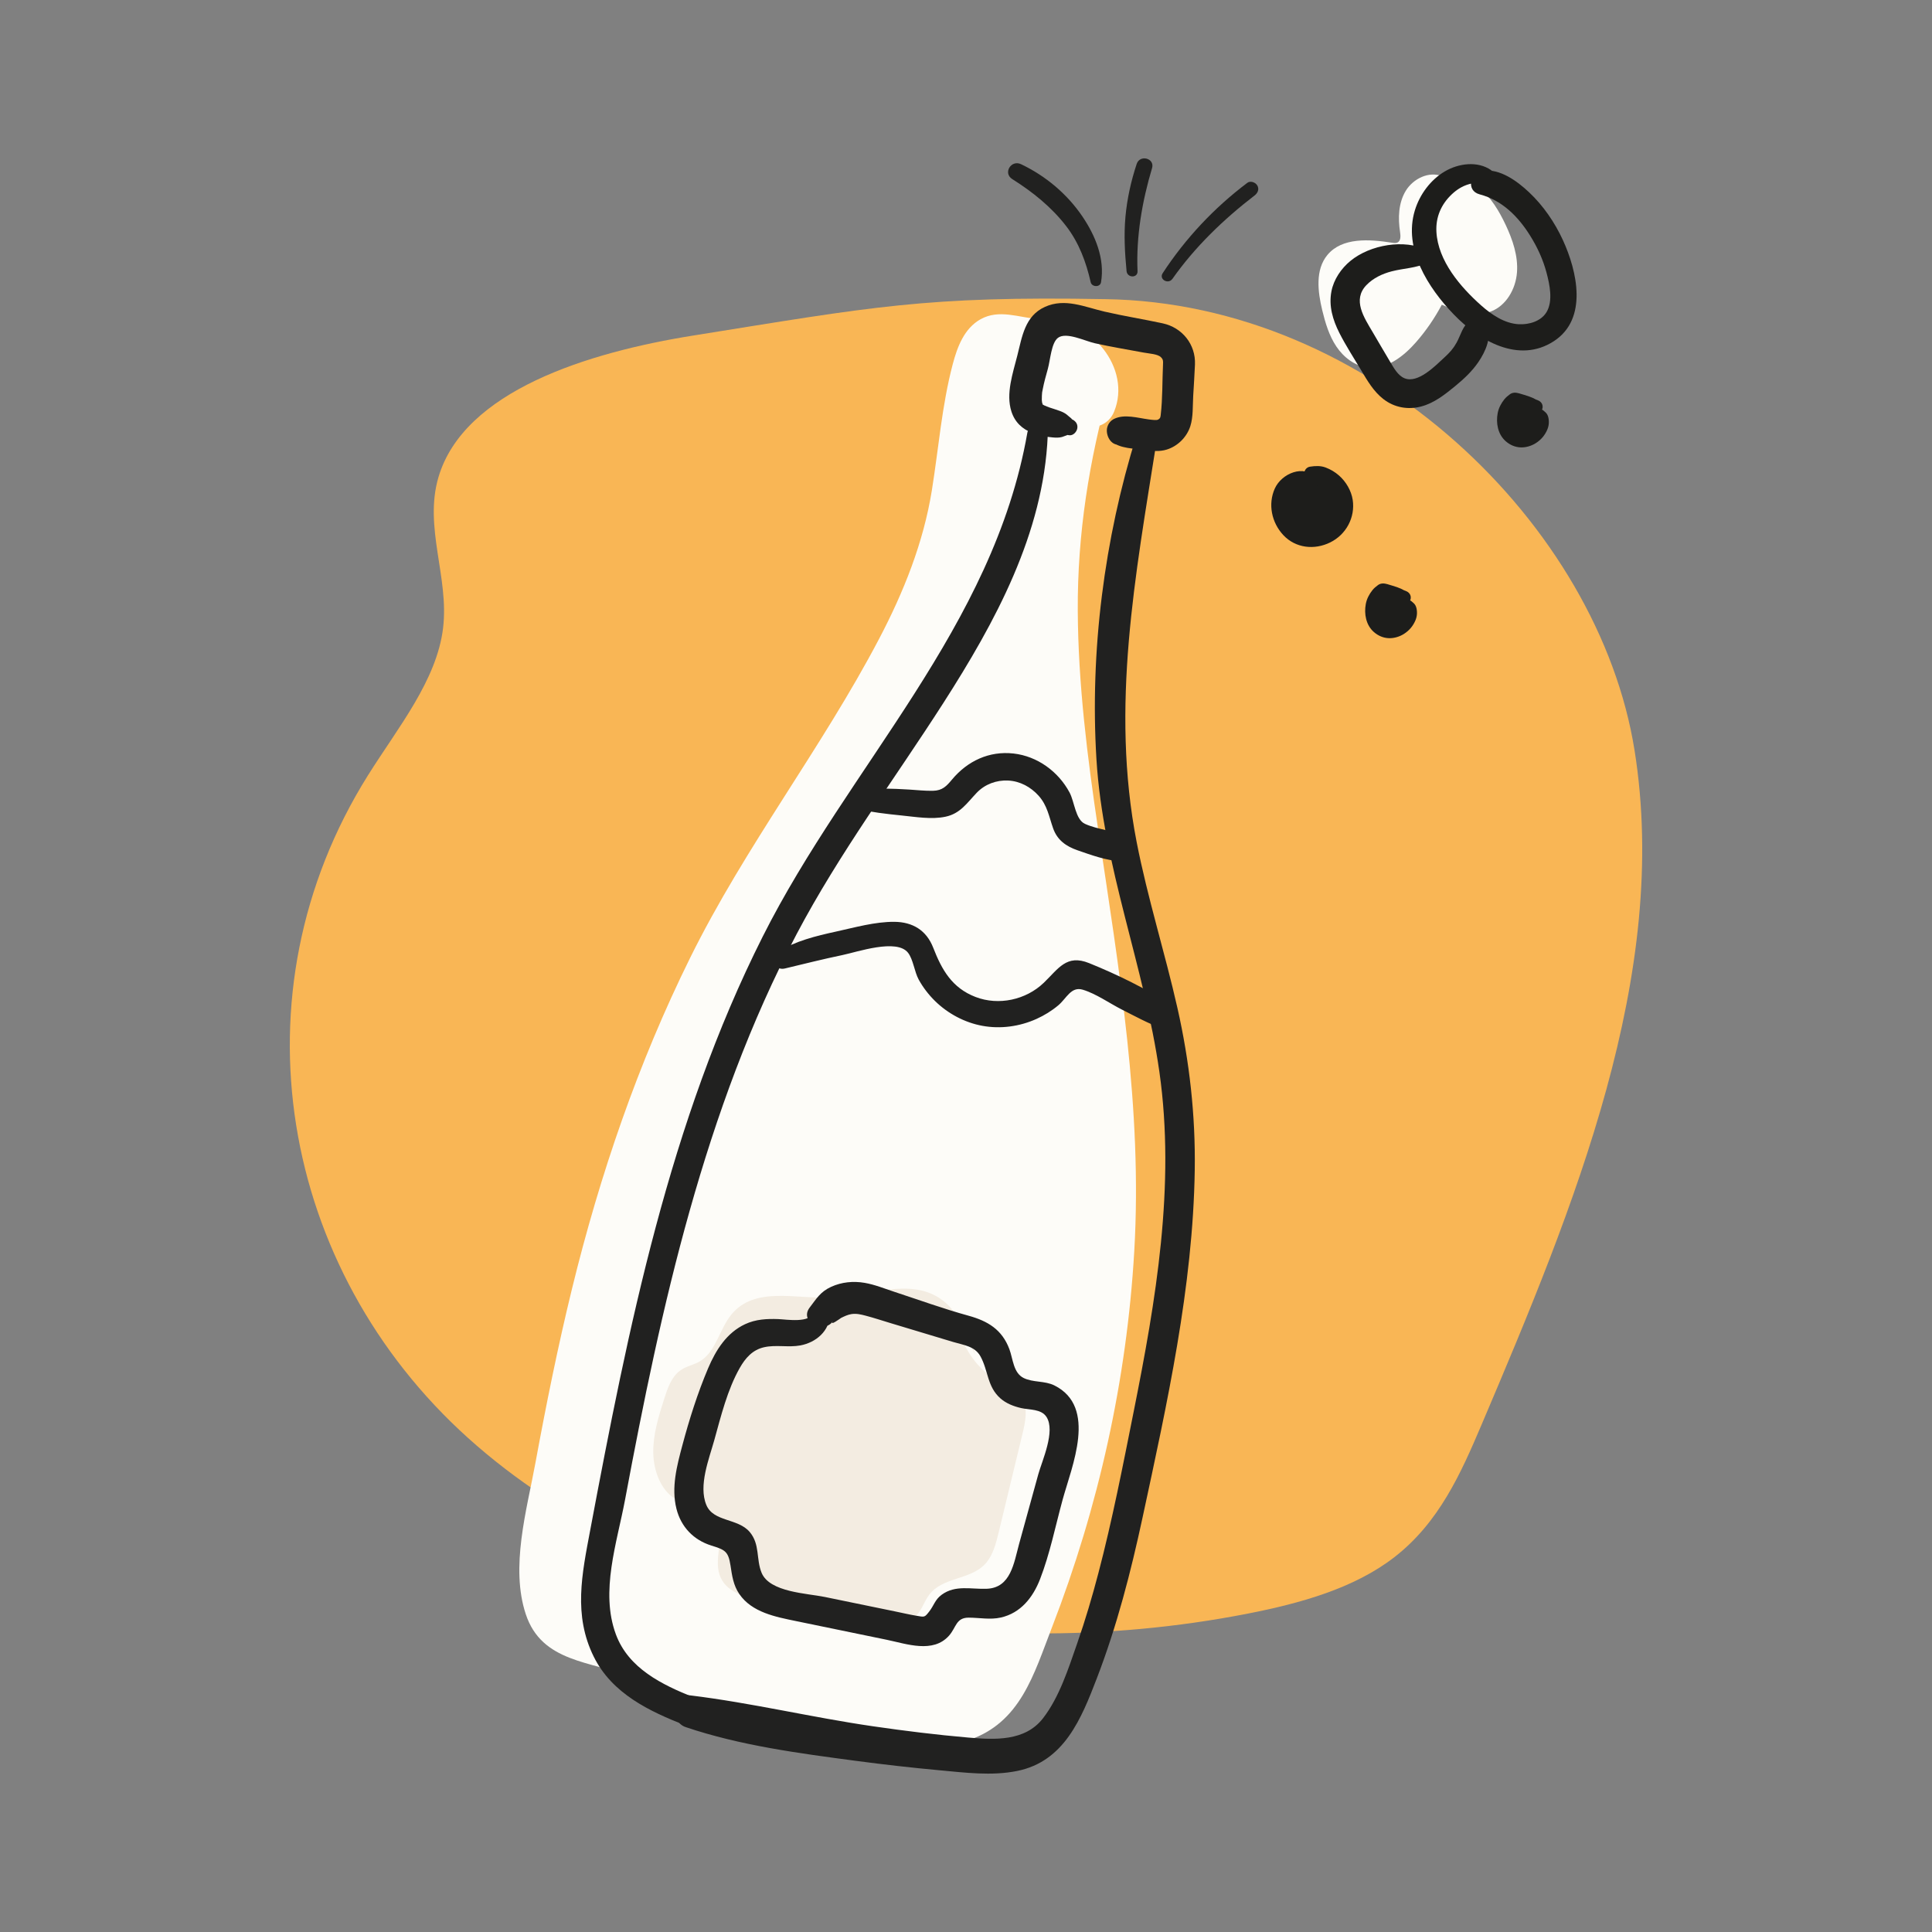 <?xml version="1.0" encoding="UTF-8"?><svg xmlns="http://www.w3.org/2000/svg" viewBox="0 0 110 110"><rect x="0" y="0" width="110" height="110" fill="#808080" stroke="none"/><defs><style>.cls-1{fill:#212120;}.cls-1,.cls-2,.cls-3,.cls-4,.cls-5{stroke-width:0px;}.cls-2{fill:#1d1d1b;}.cls-3{fill:#fdfcf8;}.cls-4{fill:#f9b655;}.cls-5{fill:#f3ece1;}</style></defs><g id="Background_Shape_Beige"><path class="cls-4" d="M93.063,42.713c-2.033-12.754-15.022-25.468-30.142-25.681-10.238-.185-13.25.441-23.468,2.075-5.956.953-13.051,3.142-14.493,8.076-.833,2.847.616,5.69.267,8.576-.36,2.984-2.568,5.66-4.275,8.383-7.809,12.459-4.991,28.112,5.704,37.736,10.694,9.623,28.247,13.16,44.404,9.991,2.973-.583,6.025-1.43,8.316-3.199,2.56-1.976,3.808-4.806,4.958-7.507,5.339-12.55,10.763-25.695,8.73-38.449Z"/></g><g id="Fill_Shape"><path class="cls-3" d="M62.302,21.765c-4.187,11.586-1.11,23.328.508,35.541s.37,24.83-5.52,38.161c-.73,1.653-1.414,2.013-3.155,2.498-1.104.307-2.28.136-3.405-.082-4.528-.875-9.745-1.332-13.785-3.554-1.594-.877-4.436-.755-5.356-2.325-.918-1.567-.312-4.78.005-6.569,2.38-13.436,5.129-24.381,12.334-36.332,3.831-6.354,8.776-12.582,10.309-19.842.371-1.758.913-7.443,1.631-9.089s1.771-.597,3.567-.646,3.521,1.955,2.722,3.564"/><path class="cls-3" d="M61.512,21.303c-5.452,12.71-.584,26.705.475,39.762.513,6.32.18,12.693-1.091,18.908-.675,3.302-1.597,6.553-2.731,9.726-.613,1.714-1.261,3.441-2.037,5.088-.472,1.002-.932,1.466-2.019,1.772-1.536.433-3.059-.036-4.582-.315-1.557-.285-3.12-.542-4.671-.86-1.416-.29-2.825-.626-4.198-1.083-1.424-.474-2.698-1.26-4.107-1.746-.982-.338-2.083-.408-3.029-.844-1.071-.493-.969-1.703-.919-2.735.135-2.772.839-5.572,1.375-8.288,1.166-5.906,2.61-11.769,4.705-17.421,2.182-5.889,5.138-11.387,8.525-16.665,3.551-5.535,7.531-11.293,8.552-17.939.367-2.392.537-4.847,1.141-7.196.056-.217.349-.94.179-.864.243-.109,1.122.18,1.366.21,1.058.132,3.094.254,2.44,1.925-.623,1.593,1.912,2.247,2.546.702.503-1.227.182-2.558-.62-3.577-.984-1.249-2.218-1.573-3.725-1.698-1.095-.091-2.207-.573-3.255.01-.936.521-1.329,1.583-1.587,2.56-.619,2.343-.805,4.795-1.189,7.183-.479,2.98-1.608,5.798-3.006,8.459-3.276,6.238-7.624,11.821-10.754,18.153-2.967,6.001-5.138,12.343-6.727,18.839-.804,3.287-1.474,6.606-2.086,9.933-.493,2.682-1.437,5.92-.547,8.605.919,2.77,3.736,2.655,6.01,3.583,1.456.594,2.791,1.334,4.315,1.786,1.59.471,3.221.793,4.854,1.075,1.617.279,3.24.515,4.856.798,1.773.311,3.423.516,5.168-.068,2.966-.993,3.715-3.735,4.757-6.428,2.651-6.851,4.259-14.085,4.685-21.422.472-8.13-.865-16.009-2.058-24.016-.614-4.12-1.137-8.275-1.159-12.447-.023-4.357.645-8.573,1.82-12.761.271-.965-1.253-1.679-1.671-.704h0Z"/><path class="cls-3" d="M82.115,10.037c-.749-.309-1.653.132-2.075.824s-.449,1.558-.325,2.358c.033.214.047.491-.147.588-.092.046-.201.031-.302.015-1.296-.205-2.849-.316-3.688.693-.699.842-.553,2.082-.296,3.146.175.721.39,1.448.802,2.064s1.055,1.117,1.792,1.2c1.077.122,2.049-.64,2.76-1.457.564-.647,1.052-1.359,1.454-2.118.889.372,1.89.728,2.791.387.88-.333,1.417-1.284,1.489-2.222s-.245-1.865-.646-2.716c-.37-.786-.83-1.552-1.498-2.107s-1.576-.875-2.422-.676"/></g><g id="Fill_Detail"><path class="cls-5" d="M55.538,77.131c-.441-1.159-.927-2.381-1.865-3.092-1.81-1.373-4.235-.222-6.428-.153-1.955.061-4.287-.648-5.601.955-.669.817-.883,2.094-1.749,2.639-.372.234-.821.296-1.177.558-.491.359-.715,1.017-.91,1.632-.313.987-.63,2.001-.613,3.047s.438,2.149,1.273,2.639c.774.454,1.864.394,2.328,1.217.5.888-.153,2.096.169,3.079.327.998,1.451,1.292,2.402,1.438,2.471.38,4.942.76,7.413,1.14.422.065.883.121,1.246-.127.416-.285.559-.872.869-1.291.772-1.045,2.364-.836,3.222-1.795.417-.465.587-1.128.742-1.761.461-1.891.918-3.784,1.371-5.678.153-.64.295-1.364-.017-1.928-.287-.518-.86-.722-1.352-.992-1.174-.646-2.065-1.89-2.365-3.302"/></g><g id="Line"><path class="cls-1" d="M61.003,23.859c.107.045-.133-.137-.166-.168-.127-.121-.266-.206-.429-.269-.215-.083-.436-.148-.654-.221-.112-.037-.193-.077-.301-.121l-.119-.066c.071.065.071.064-0-.003.022-.012.073.127.01.003.092.181-.018-.092-.029-.148.041.208.001-.065.001-.094-.002-.076 0-.151.004-.227.013-.242.007-.165.049-.383.074-.39.182-.772.289-1.154.143-.509.199-1.501.585-1.778.477-.342,1.518.184,2.096.314.92.205,1.851.356,2.777.53.327.061.8.08.984.265.127.127.126.214.117.403-.045.955-.02,1.936-.131,2.885-.018.154-.032.198-.152.264-.088.047-.34.014-.541-.013-.62-.082-1.375-.319-1.963-.027l.62-.081-.018-.003c-.429-.059-.863.104-.989.561-.103.376.129.929.561.989l.018.003-.355-.207c.494.448,1.343.419,1.972.509.402.058.788.098,1.186-.024.63-.193,1.15-.711,1.349-1.339.166-.523.13-1.156.161-1.698.034-.602.076-1.205.101-1.808.048-1.143-.724-2.102-1.832-2.342-1.102-.239-2.218-.414-3.317-.669-1.127-.261-2.252-.788-3.394-.269-1.145.52-1.299,1.696-1.573,2.778-.249.987-.66,2.16-.336,3.173.196.613.612,1.002,1.203,1.231.369.143.752.215,1.145.25.183.016.354.024.534-.024.086-.023.166-.067.251-.091.187-.055-.141-.043.16-.008.232.027.434-.2.462-.408.034-.251-.117-.424-.337-.516h0Z"/><path class="cls-1" d="M58.492,24.645c-1.938,11.061-10.172,18.956-15.064,28.675-5.316,10.56-7.655,22.273-9.824,33.802-.469,2.493-.973,4.836.206,7.211,1.041,2.096,3.168,3.11,5.251,3.916,1.003.388,1.423-1.213.442-1.605-1.814-.725-3.719-1.65-4.438-3.592-.904-2.44.064-5.213.524-7.671,1.032-5.519,2.152-11.03,3.675-16.438,1.53-5.431,3.459-10.767,6.095-15.765,2.429-4.606,5.547-8.777,8.35-13.15,2.953-4.607,5.704-9.644,5.944-15.226.028-.654-1.046-.822-1.163-.157h0Z"/><path class="cls-1" d="M64.7,24.812c-1.828,5.87-2.65,12.274-2.273,18.413.376,6.122,2.728,11.784,3.585,17.811.92,6.471-.202,13.02-1.47,19.362-.613,3.067-1.21,6.146-2.005,9.172-.353,1.345-.746,2.681-1.205,3.994-.497,1.423-1.013,3.062-1.948,4.268-1.025,1.322-2.756,1.227-4.26,1.097-1.806-.156-3.611-.38-5.405-.64-3.49-.505-6.939-1.338-10.437-1.763-1.079-.131-1.171,1.493-.245,1.807,3.099,1.05,6.454,1.491,9.689,1.921,1.586.211,3.176.392,4.769.538,1.456.133,2.964.332,4.413.04,2.686-.541,3.659-2.981,4.544-5.284,1.14-2.966,1.931-6.038,2.599-9.14,1.397-6.487,2.875-13.135,2.973-19.796.046-3.11-.299-6.181-.984-9.213-.716-3.168-1.703-6.271-2.325-9.461-1.498-7.693-.067-15.197,1.135-22.808.118-.745-.919-1.069-1.153-.318h0Z"/><path class="cls-1" d="M48.759,46.049c.842.193,1.715.295,2.575.381.803.08,1.705.24,2.504.069.842-.18,1.218-.782,1.772-1.361.467-.488,1.116-.729,1.788-.697.674.032,1.283.363,1.732.86.5.555.591,1.178.828,1.854.237.678.74,1.032,1.397,1.259.762.264,1.65.589,2.456.621.725.028.968-.993.364-1.343-.74-.429-1.637-.434-2.404-.786-.54-.248-.594-1.261-.875-1.785-.64-1.195-1.832-2.065-3.186-2.219-1.393-.158-2.63.429-3.509,1.485-.315.378-.545.623-1.073.637-.453.012-.914-.043-1.367-.07-.945-.057-1.909-.088-2.853-.01-.595.049-.808.954-.149,1.105h0Z"/><path class="cls-1" d="M44.677,55.144c1.095-.261,2.186-.539,3.289-.767.846-.175,3.088-.954,3.732-.133.296.377.367,1.087.607,1.526.243.445.567.865.929,1.221.732.717,1.684,1.228,2.692,1.414,1.04.192,2.124.042,3.086-.391.45-.203.869-.461,1.247-.779.465-.392.723-1.084,1.387-.886.754.225,1.523.774,2.224,1.129.76.385,1.503.792,2.303,1.087.8.295,1.204-.889.555-1.317-1.421-.938-3.138-1.774-4.719-2.412-1.289-.52-1.745.316-2.579,1.118-1.014.976-2.573,1.315-3.887.809-1.339-.515-1.92-1.544-2.41-2.805-.384-.988-1.166-1.465-2.212-1.473-1.097-.009-2.259.323-3.325.556-1.141.249-2.317.537-3.318,1.161-.498.31-.176,1.079.397.942h0Z"/><path class="cls-1" d="M46.297,74.705c-.129.654-1.527.416-1.98.399-.657-.025-1.289.008-1.893.289-1.051.49-1.669,1.479-2.107,2.511-.601,1.418-1.07,2.904-1.467,4.391-.311,1.165-.638,2.398-.337,3.603.258,1.032.969,1.78,1.981,2.097.769.241.973.315,1.098,1.137.088.584.162,1.129.502,1.626.716,1.047,2.067,1.3,3.224,1.539,1.726.356,3.452.709,5.177,1.067,1.136.236,2.63.785,3.538-.236.415-.467.392-1.028,1.123-1.026.61.002,1.218.13,1.824-.006,1.136-.255,1.834-1.148,2.237-2.187.561-1.448.875-3.025,1.284-4.522.52-1.903,1.99-5.274-.464-6.504-.55-.276-1.222-.162-1.754-.425-.592-.292-.606-1.091-.814-1.645-.417-1.112-1.225-1.599-2.329-1.903-1.425-.393-2.822-.9-4.226-1.361-.551-.181-1.111-.411-1.685-.509-.643-.11-1.306-.047-1.903.225-.617.281-.836.672-1.226,1.181-.604.788.736,1.558,1.333.779-.245.32.466-.194.455-.188.184-.09.382-.187.59-.218.281-.042.53.018.796.087.482.125.957.286,1.434.428,1.193.356,2.384.72,3.577,1.077.585.175,1.225.235,1.545.825.444.819.374,1.712,1.126,2.379.332.295.756.456,1.183.555.477.11,1.145.041,1.444.505.524.812-.252,2.49-.466,3.263-.366,1.323-.733,2.645-1.094,3.969-.296,1.084-.47,2.496-1.838,2.551-.889.036-1.785-.232-2.569.34-.382.278-.44.613-.713.96-.271.344-.252.317-.765.23-.4-.068-.798-.163-1.195-.244-1.328-.271-2.655-.544-3.983-.819-1.008-.209-3.137-.265-3.596-1.373-.323-.78-.083-1.622-.678-2.326-.671-.794-2.064-.565-2.469-1.537-.46-1.104.156-2.627.452-3.693.379-1.365.746-2.869,1.449-4.109.317-.559.721-1.027,1.376-1.178.678-.157,1.394.021,2.077-.106.891-.166,1.664-.824,1.685-1.766.012-.538-.85-.678-.958-.13Z"/><path class="cls-1" d="M62.688,16.069c.226-1.333-.32-2.651-1.059-3.742-.872-1.287-2.095-2.312-3.496-2.978-.567-.269-1.041.509-.497.85,1.157.726,2.244,1.6,3.079,2.69.72.94,1.125,2.036,1.385,3.181.064.281.537.3.588,0h0Z"/><path class="cls-1" d="M64.767,15.437c-.087-1.964.263-3.987.826-5.864.169-.562-.691-.791-.874-.241-.324.977-.548,1.988-.641,3.014-.093,1.033-.035,2.061.064,3.091.038.393.643.408.625,0h0Z"/><path class="cls-1" d="M66.752,15.879c1.288-1.829,2.916-3.393,4.684-4.754.177-.136.272-.356.148-.567-.103-.176-.387-.284-.567-.148-1.891,1.425-3.523,3.162-4.819,5.145-.228.349.319.656.553.323h0Z"/><path class="cls-2" d="M84.897,9.687c-.775-.538-1.86-.385-2.636.073-.816.481-1.428,1.313-1.704,2.215-.669,2.193.755,4.414,2.211,5.924,1.435,1.489,3.698,2.832,5.704,1.525,1.951-1.27,1.325-3.986.511-5.757-.462-1.006-1.12-1.965-1.929-2.724-.678-.636-1.639-1.343-2.623-1.227-.721.085-.991,1.137-.183,1.35,1.275.337,2.184,1.252,2.871,2.35.411.657.735,1.359.934,2.109.178.671.38,1.608.002,2.242-.315.528-1.002.724-1.583.693-.812-.043-1.55-.546-2.139-1.069-1.183-1.051-2.462-2.538-2.55-4.197-.044-.832.27-1.558.873-2.129.594-.562,1.245-.738,2.041-.644.425.05.482-.536.199-.733h0Z"/><path class="cls-2" d="M81.276,14.241c-1.327-.649-3.262-.306-4.382.609-.531.434-.957,1.057-1.088,1.737-.161.834.076,1.626.452,2.369.369.729.822,1.421,1.239,2.123.355.598.712,1.214,1.271,1.646.619.479,1.398.62,2.154.417.744-.199,1.338-.675,1.922-1.153.499-.409.963-.839,1.328-1.375.411-.602.789-1.437.473-2.14-.14-.313-.653-.441-.927-.243-.455.328-.536.831-.792,1.288-.19.338-.379.549-.7.844-.5.46-1.493,1.49-2.26,1.173-.385-.159-.622-.61-.824-.947-.334-.558-.66-1.121-.99-1.682-.486-.826-1.168-1.831-.354-2.675.385-.4.906-.645,1.438-.783.677-.176,1.406-.181,2.041-.493.27-.133.271-.582,0-.714h0Z"/><path class="cls-2" d="M74.674,27.485c-.515-.411-1.329.018-1.588.624-.392.919.185,2.119,1.148,2.387s2.076-.461,2.216-1.451-.73-1.998-1.729-2.006"/><path class="cls-2" d="M74.951,27.208c-.715-.795-1.984-.249-2.369.606-.402.894-.18,1.941.483,2.651.7.749,1.773.86,2.669.419.91-.447,1.435-1.426,1.283-2.425-.08-.523-.383-1.038-.779-1.385-.231-.202-.476-.347-.762-.456-.289-.109-.583-.094-.883-.049-.475.071-.452.845,0,.936.078.016.152.039.228.061.147.044-.092-.045.043.018.062.029.117.05.179.073.145.054-.096-.056.04.018.028.015.056.029.084.045.083.047.163.101.239.159-.108-.082.016.018.03.032.024.022.047.044.069.067.034.034.065.071.098.106.018.019.061.087-.002-.005.045.066.09.132.13.202.024.042.044.085.065.128-.045-.09-.005-.011.012.037.026.076.042.152.061.23.036.145.001-.083.002.008.001.04.006.079.006.119.001.04-.001.08-.003.119-.003.04-.028.139.001.008-.02.09-.042.176-.072.264-.035.102-.002.002.007-.016-.021.04-.04.081-.063.121-.02.036-.155.221-.06.105-.048.059-.099.116-.153.169-.022.021-.044.042-.067.062-.023.02-.046.04-.07.059.061-.046.065-.05.011-.011-.065.041-.128.084-.195.12-.027.015-.055.027-.082.042-.133.071.118-.034-.025.011-.073.023-.144.048-.218.065-.03.007-.059.012-.089.018-.119.026.116.003-.042.002-.068-0-.136-.001-.204-.001-.149,0,.126.034-.02-.001-.03-.007-.06-.012-.089-.02-.044-.011-.086-.026-.13-.039-.102-.03.003.003.022.012-.08-.037-.158-.077-.233-.125-.026-.017-.139-.108-.02-.009-.023-.019-.045-.037-.067-.057-.055-.049-.107-.102-.155-.157-.021-.024-.101-.142-.017-.017-.017-.025-.034-.048-.051-.073-.049-.075-.089-.153-.131-.233-.066-.123.018.083-.001-.001-.008-.035-.026-.07-.037-.105-.023-.071-.037-.143-.055-.215-.035-.137-.001.092-.002.004-0-.036-.007-.074-.009-.11-.003-.072-.019-.196.008-.264-.042.104-.012.069-.001.026.015-.057.026-.115.043-.171.009-.028.019-.056.029-.084-.048.138.008-.008.027-.04.019-.032.04-.063.06-.094-.072.113-.002.004.022-.022.061-.066.126-.129.194-.188-.101.088.008-.003.03-.017.037-.024.076-.043.115-.065l.039-.018c-.057.024-.067.029-.03.015.05-.019.099-.04.148-.062-.063.025-.066.028-.01.007.025-.006.053-.014.078-.022.055-.01.052-.011-.009-.001.027-.002.053-.003.08-.002.021-.001.08.014.002-.003.019.004.141.049.099.028.398.193.779-.275.474-.615h0Z"/><path class="cls-2" d="M79.939,34.024c-.176-.041-1.013-.274-1.189-.314-.665.446-.725,1.61-.032,2.012s1.729-.447,1.37-1.163"/><path class="cls-2" d="M80.043,33.647c-.025-.009-.051-.018-.076-.028-.015-.005-.029-.011-.044-.017-.087-.032.065.034.016.006-.113-.065-.243-.124-.365-.165-.193-.065-.389-.128-.585-.184-.179-.051-.368-.066-.528.05-.119.086-.227.176-.319.29-.184.23-.324.496-.379.788-.105.559.008,1.199.453,1.592.25.22.551.352.887.357.287.004.588-.089.829-.242.306-.193.53-.461.666-.795.058-.142.086-.304.078-.457-.007-.132-.026-.261-.09-.378-.048-.088-.122-.145-.195-.209-.134-.115-.3-.16-.469-.089-.152.064-.27.221-.264.392.001.021-.005.091.006.002.011-.083.006-.031-.002-.013-.045.108-.024.212-.011.321 0.0.003-.012-.148-.01-.071 0.0.015.002.029.002.044 0.0.015,0,.029-.001.044-.005.105-.006-.039.009-.051-.01.008-.017.081-.021.096-.015.054-.067.135.011-.009-.033.06-.063.118-.102.176-.05.074.075-.087.031-.041-.011.011-.02.024-.031.035-.024.026-.048.051-.074.074-.011.011-.024.02-.035.031-.058.054.05-.039.049-.036-.016.026-.072.051-.098.066-.03.018-.062.034-.093.051-.096.051.123-.044.004-.002-.029.01-.059.02-.089.027-.015.004-.03.007-.045.011-.113.024.045-.007.045-.004 0.0.003-.094.006-.103.006-.062-0-.145-.032.011.009-.029-.008-.06-.011-.089-.019-.015-.004-.029-.01-.044-.014-.086-.025.11.056.035.015-.031-.017-.062-.035-.092-.053-.091-.056.094.084.002.002-.023-.02-.044-.041-.065-.064-.01-.011-.02-.023-.03-.034-.059-.065.069.101.024.031-.018-.029-.037-.057-.053-.086-.024-.044-.056-.148-.003.008-.022-.066-.046-.129-.061-.197-.003-.015-.006-.03-.009-.045-.019-.088.01.118.006.053-.002-.035-.007-.07-.008-.105-.003-.072.006-.141.009-.212-.007.171-.006.046.006-.007.009-.039.019-.077.03-.115.012-.038.028-.074.04-.112-.053.159-.012.033.01-.009.021-.038.044-.074.068-.11.011-.018.048-.062-.004.003-.059.073-0.0.002.013-.013.026-.029.053-.057.082-.084.012-.011.024-.02.035-.031.025-.024-.109.078-.015.013l-.382.05c.204.047.408.092.612.138.152.034.303.051.458.06.023.001.053.008.076.004-.01.002-.116-.016-.049-.006.01.002.021.003.031.005.064.009.128.018.192.026.192.024.361-.168.384-.339.027-.2-.094-.364-.28-.429h0Z"/><path class="cls-2" d="M87.447,23.163c-.176-.041-1.013-.274-1.189-.314-.665.446-.725,1.61-.032,2.012s1.729-.447,1.37-1.163"/><path class="cls-2" d="M87.551,22.785c-.025-.009-.051-.018-.076-.028-.015-.005-.029-.011-.044-.017-.087-.032.065.034.016.006-.113-.065-.243-.124-.365-.165-.193-.065-.389-.128-.585-.184-.179-.051-.368-.066-.528.05-.119.086-.227.176-.319.29-.184.23-.324.496-.379.788-.105.559.008,1.199.453,1.592.25.22.551.352.887.357.287.004.588-.089.829-.242.306-.193.53-.461.666-.795.058-.142.086-.304.078-.457-.007-.132-.026-.261-.09-.378-.048-.088-.122-.145-.195-.209-.134-.115-.3-.16-.469-.089-.152.064-.27.221-.264.392.001.021-.005.091.006.002.011-.083.006-.031-.002-.013-.045.108-.024.212-.011.321 0.0.003-.012-.148-.01-.071 0.0.015.002.029.002.044 0.0.015,0,.029-.001.044-.005.105-.006-.039.009-.051-.01.008-.017.081-.021.096-.015.054-.067.135.011-.009-.033.06-.063.118-.102.176-.05.074.075-.087.031-.041-.011.011-.02.024-.031.035-.024.026-.048.051-.074.074-.011.011-.024.02-.035.031-.058.054.05-.039.049-.036-.016.026-.072.051-.098.066-.03.018-.062.034-.093.051-.096.051.123-.044.004-.002-.029.01-.059.02-.089.027-.015.004-.03.007-.045.011-.113.024.045-.007.045-.004 0.0.003-.094.006-.103.006-.062-0-.145-.032.011.009-.029-.008-.06-.011-.089-.019-.015-.004-.029-.01-.044-.014-.086-.025.11.056.035.015-.031-.017-.062-.035-.092-.053-.091-.056.094.084.002.002-.023-.02-.044-.041-.065-.064-.01-.011-.02-.023-.03-.034-.059-.065.069.101.024.031-.018-.029-.037-.057-.053-.086-.024-.044-.056-.148-.003.008-.022-.066-.046-.129-.061-.197-.003-.015-.006-.03-.009-.045-.019-.088.01.118.006.053-.002-.035-.007-.07-.008-.105-.003-.072.006-.141.009-.212-.007.171-.006.046.006-.007.009-.039.019-.077.03-.115.012-.038.028-.074.04-.112-.053.159-.012.033.01-.009.021-.038.044-.074.068-.11.011-.018.048-.062-.004.003-.059.073-0.0.002.013-.013.026-.029.053-.057.082-.084.012-.011.024-.02.035-.031.025-.024-.109.078-.015.013l-.382.05c.204.047.408.092.612.138.152.034.303.051.458.06.023.001.053.008.076.004-.01.002-.116-.016-.049-.006.01.002.021.003.031.005.064.009.128.018.192.026.192.024.361-.168.384-.339.027-.2-.094-.364-.28-.429h0Z"/></g></svg>